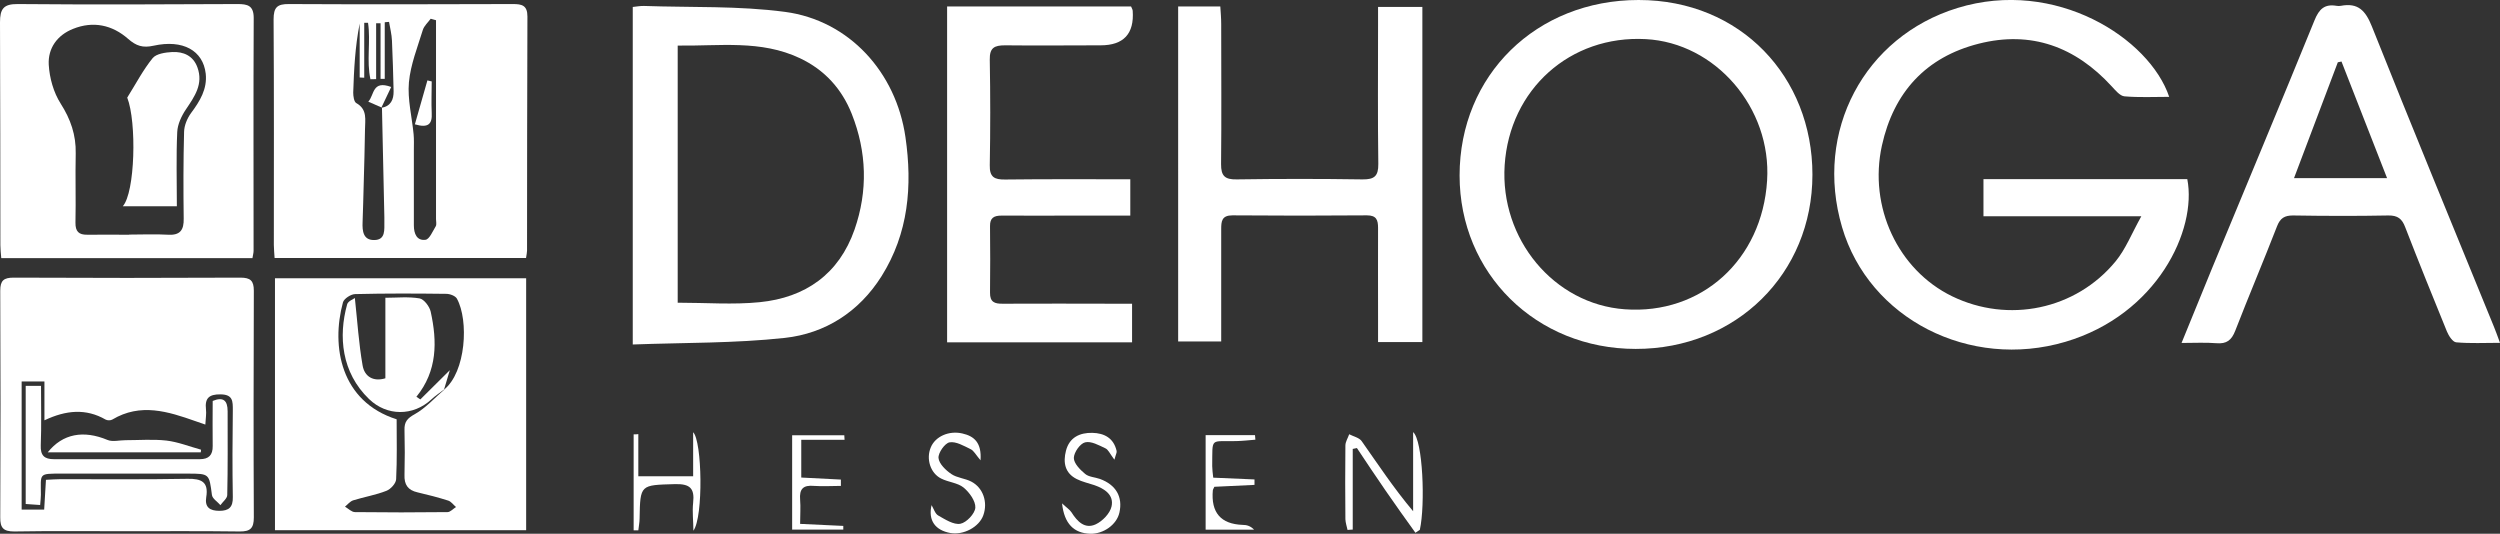 <?xml version="1.0" encoding="UTF-8"?>
<svg id="Ebene_1" data-name="Ebene 1" xmlns="http://www.w3.org/2000/svg" viewBox="0 0 197.47 42.16">
  <rect x="0" y="0" width="197.47" height="42.16" fill="#333333" stroke="none"/>
  <defs>
    <style>
      .cls-1 {
        fill: #fff;
      }
    </style>
  </defs>
  <path class="cls-1" d="M34.45,1.6c-.14-.04-.28-.08-.43-.12-.21.29-.52.56-.62.88-.42,1.37-.97,2.74-1.1,4.14-.12,1.35.24,2.73.37,4.1.04.42.02.84.02,1.26,0,1.98,0,3.96,0,5.94,0,.67.24,1.23.92,1.14.31-.04.57-.68.81-1.07.08-.14.02-.37.02-.56,0-4.26,0-8.52,0-12.79V1.6M30.12,8.52c.75-.13.98-.65.97-1.32-.03-1.33-.07-2.66-.13-3.99-.02-.5-.15-.99-.23-1.48-.11,0-.23.02-.34.03v4.47h-.33V1.84h-.35v4.41c-.15,0-.3,0-.45.01-.32-1.46.03-2.99-.19-4.46h-.3v4.34c-.12,0-.24-.01-.36-.02V1.86c-.36,1.82-.45,3.63-.51,5.45,0,.28.06.73.24.83.91.51.69,1.34.69,2.11-.02,1.41-.06,2.81-.1,4.22-.03,1.03-.05,2.05-.09,3.08-.03.7.05,1.42.91,1.41.93,0,.8-.83.81-1.47v-.34c-.06-2.89-.13-5.78-.19-8.67l-.02.02-.03.02ZM41.55,20.38h-19.86c-.02-.37-.06-.7-.06-1.03,0-5.94.02-11.88-.02-17.81,0-.96.28-1.23,1.22-1.22,5.9.03,11.8.02,17.69,0,.7,0,1.14.1,1.14.98-.03,6.17-.02,12.33-.03,18.5,0,.15-.04.3-.08.58"/>
  <path class="cls-1" d="M35.07,30.78c1.74-1.39,1.97-5.47,1.02-7.19-.12-.22-.55-.38-.84-.38-2.4-.03-4.8-.04-7.19.02-.34,0-.89.36-.97.65-.95,3.49-.18,7.84,4.24,9.24,0,1.56.04,3.15-.04,4.74-.02.33-.43.78-.77.91-.84.33-1.75.48-2.62.75-.25.08-.44.33-.65.5.26.15.52.43.79.43,2.43.03,4.87.03,7.31,0,.22,0,.44-.26.67-.4-.21-.18-.39-.44-.62-.51-.79-.25-1.6-.46-2.42-.65-.76-.17-1.06-.61-1.03-1.38.03-1.18.03-2.36,0-3.54-.02-.65.22-.93.82-1.26.87-.49,1.57-1.29,2.35-1.96l-.04.03h0ZM21.72,21.98h19.84v19.9h-19.84s0-19.9,0-19.9Z"/>
  <path class="cls-1" d="M16.23,33.54c-.36-.12-.57-.19-.78-.27-2.18-.77-4.35-1.46-6.58-.13-.13.08-.39.08-.53,0-1.55-.89-3.12-.75-4.83.06v-3.07h-1.8v10.12h1.78c.05-.83.09-1.57.14-2.35.45-.02.79-.05,1.13-.05,3.35,0,6.7.03,10.05-.03,1.11-.02,1.68.25,1.48,1.45-.13.81.3,1.08,1.04,1.08s1.08-.28,1.06-1.09c-.04-2.28-.03-4.57,0-6.85,0-.71.02-1.25-.97-1.26-.91-.01-1.25.3-1.15,1.19.04.33-.02.68-.05,1.19M9.91,41.96c-2.93,0-5.86-.03-8.78.02-.86,0-1.12-.28-1.11-1.11.03-5.97.03-11.94,0-17.91,0-.8.27-1.03,1.06-1.03,5.97.03,11.94.03,17.91,0,.79,0,1.06.24,1.06,1.03-.02,5.97-.03,11.94,0,17.91,0,.85-.27,1.12-1.12,1.11-3-.04-6.01-.02-9.01-.02"/>
  <path class="cls-1" d="M156.67,17.09v-2.94h16.1c.78,4-2.37,10.7-9.63,12.85-7.56,2.23-15.51-1.81-17.64-9.06-2.23-7.57,1.76-15.05,9.12-17.31,7.76-2.38,15.17,2.4,16.72,7.02-1.2,0-2.37.06-3.53-.04-.36-.03-.72-.48-1.01-.79-2.86-3.12-6.35-4.42-10.5-3.37-4.18,1.06-6.72,3.84-7.65,8.04-1.07,4.85,1.27,9.83,5.54,11.91,4.44,2.16,9.77,1.07,12.92-2.76.79-.96,1.26-2.18,2.03-3.56h-12.48,0Z"/>
  <path class="cls-1" d="M139.58,14.25c.36-5.72-4.07-10.87-9.59-11.16-5.96-.32-10.75,3.96-11.14,9.96-.38,5.84,3.9,10.98,9.49,11.38,6.05.44,10.85-3.9,11.24-10.17M143.16,13.8c0,7.82-6.03,13.77-13.96,13.76-7.86,0-13.91-5.96-13.91-13.7,0-7.92,6.06-13.86,14.14-13.86s13.73,6.09,13.73,13.79"/>
  <path class="cls-1" d="M53.53,23.91c2.24,0,4.38.17,6.47-.04,3.62-.36,6.27-2.22,7.5-5.74,1.06-3.05.97-6.12-.22-9.13-.79-1.99-2.15-3.48-4.09-4.4-3.1-1.47-6.37-.95-9.66-1v20.31ZM49.98,27.22V.55c.31-.03.6-.09.89-.08,3.72.13,7.48-.02,11.15.47,5.06.68,8.76,4.77,9.5,9.89.56,3.86.24,7.6-1.89,10.99-1.77,2.81-4.44,4.52-7.64,4.87-3.94.43-7.94.37-12,.52"/>
  <path class="cls-1" d="M10.19,18.53c1.03,0,2.05-.05,3.08.01.97.06,1.26-.38,1.24-1.28-.03-2.28-.03-4.56.03-6.84.01-.51.25-1.08.55-1.49.7-.94,1.29-1.9,1.16-3.11-.21-1.83-1.8-2.72-4.12-2.21-.85.19-1.37.02-2.01-.54-1.25-1.1-2.76-1.43-4.35-.79-1.26.5-1.99,1.54-1.92,2.83.06,1.05.38,2.19.94,3.07.79,1.24,1.22,2.48,1.19,3.94-.04,1.82.02,3.65-.02,5.47-.01.7.27.96.93.95,1.1-.01,2.2,0,3.31,0M19.93,20.39H.1c-.03-.37-.07-.7-.07-1.03-.01-5.86,0-11.73-.03-17.59C0,.71.27.31,1.4.32c5.78.05,11.57.03,17.36,0,.79,0,1.28.11,1.28,1.1-.03,6.13-.01,12.26-.01,18.39,0,.18-.06.36-.09.58"/>
  <path class="cls-1" d="M112.35,27.02h-3.5v-2.06c0-2.32-.01-4.64,0-6.96,0-.63-.13-.99-.88-.99-3.54.03-7.08.03-10.62,0-.85,0-.89.47-.89,1.09v8.87h-3.4V.51h3.33c.03.48.07.92.07,1.37,0,3.69.03,7.38-.01,11.07-.01.95.3,1.24,1.24,1.22,3.31-.05,6.62-.05,9.93,0,.93.01,1.26-.25,1.25-1.22-.05-3.65-.02-7.3-.02-10.96V.55h3.5v26.47Z"/>
  <path class="cls-1" d="M188.55,14.07c-1.24-3.18-2.42-6.19-3.6-9.21-.1.02-.19.04-.29.06-1.14,3.02-2.28,6.04-3.46,9.15h7.35ZM172.32,27.08c.84-2.06,1.62-3.98,2.41-5.9,2.7-6.53,5.43-13.04,8.09-19.58.36-.89.8-1.3,1.74-1.14.11.02.23.02.34,0,1.36-.26,1.95.38,2.45,1.63,3.16,7.93,6.42,15.83,9.65,23.74.14.35.27.7.47,1.25-1.23,0-2.35.06-3.46-.04-.27-.02-.59-.51-.73-.85-1.12-2.74-2.23-5.49-3.3-8.25-.25-.66-.59-.93-1.33-.92-2.51.05-5.02.04-7.53,0-.67,0-1.01.21-1.26.85-1.07,2.76-2.23,5.49-3.3,8.25-.29.75-.68,1.06-1.49.99-.86-.07-1.73-.02-2.76-.02"/>
  <path class="cls-1" d="M74.8.51h14.54c.05.13.12.23.13.34.13,1.82-.72,2.73-2.53,2.73-2.51,0-5.02.03-7.54,0-.85,0-1.24.18-1.22,1.14.05,2.78.05,5.56,0,8.33-.02.94.36,1.14,1.21,1.13,3.27-.04,6.54-.02,9.89-.02v2.87h-4.23c-1.98,0-3.96.01-5.94,0-.61,0-.92.18-.91.84.02,1.75.02,3.5,0,5.25-.01.74.36.88,1,.87,2.97-.02,5.94,0,8.91,0h1.31v3.05h-14.61V.51h0Z"/>
  <path class="cls-1" d="M111.8,42.08c-.79-1.1-1.58-2.2-2.35-3.32-.77-1.11-1.52-2.25-2.27-3.37-.11.02-.22.05-.33.07v6.37c-.14,0-.27.02-.41.03-.06-.28-.16-.57-.17-.85-.02-1.94-.02-3.88,0-5.82,0-.3.2-.59.3-.89.34.18.8.27.99.55,1.29,1.83,2.52,3.7,4.06,5.53v-6.25c.77.66.97,5.73.53,7.72-.12.08-.24.16-.36.24"/>
  <path class="cls-1" d="M50.05,41.89v-7.58c.12,0,.24,0,.37-.02v3.33h4.33v-3.48c.71.7.82,6.69.02,7.78,0-.74-.1-1.48-.02-2.21.13-1.15-.26-1.5-1.44-1.47-2.74.08-2.74.02-2.79,2.71,0,.32-.07.63-.1.94-.12,0-.25,0-.37,0"/>
  <path class="cls-1" d="M73.58,39.89c.17.29.28.69.53.83.55.31,1.22.75,1.75.65.48-.09,1.15-.8,1.18-1.27.03-.52-.47-1.21-.93-1.59-.47-.38-1.2-.42-1.77-.71-.86-.43-1.2-1.56-.82-2.46.35-.86,1.43-1.35,2.5-1.1.93.21,1.53.73,1.43,2.12-.38-.45-.53-.76-.78-.88-.54-.26-1.16-.63-1.67-.54-.37.07-.9.83-.87,1.23.04.46.57.97,1.01,1.27.45.31,1.08.34,1.58.6.94.49,1.32,1.63.95,2.66-.33.93-1.57,1.59-2.61,1.4-1.15-.21-1.78-.96-1.47-2.23"/>
  <path class="cls-1" d="M88.01,36.29c-.34-.45-.47-.78-.7-.88-.51-.24-1.13-.59-1.6-.47-.4.1-.88.79-.89,1.23,0,.43.49.93.89,1.26.29.25.78.26,1.17.4,1.27.46,1.82,1.42,1.54,2.66-.21.95-1.26,1.7-2.31,1.67-1.27-.04-2.05-.78-2.22-2.4.36.34.6.49.74.7.46.73,1.06,1.36,1.93.95.53-.25,1.12-.86,1.24-1.41.2-.91-.55-1.4-1.36-1.68-.47-.16-.96-.26-1.39-.48-.94-.47-1.09-1.31-.85-2.24.27-1.05,1.09-1.43,2.08-1.41.94.02,1.69.41,1.92,1.43.03.12-.06.26-.17.68"/>
  <path class="cls-1" d="M62.57,41.82v-7.44h4.12c0,.12.01.24.02.36h-3.42v2.98c1.09.05,2.11.11,3.13.16v.5c-.71,0-1.42.05-2.12,0-.86-.08-1.17.24-1.1,1.09.05.6,0,1.2,0,1.91,1.21.06,2.31.11,3.41.16v.29s-4.05,0-4.05,0Z"/>
  <path class="cls-1" d="M95.92,38.45c-.09.2-.12.23-.12.27-.16,1.77.63,2.68,2.36,2.74.31,0,.61.08.9.38h-3.83v-7.47h3.9c.01.12.02.24.03.36-.5.04-1,.1-1.5.11-2.11.06-1.88-.36-1.91,1.98,0,.26.04.52.08.91,1.1.05,2.18.1,3.26.14v.43c-1.06.05-2.12.1-3.17.15"/>
  <path class="cls-1" d="M34.1,6.43c0,.83-.04,1.66,0,2.49.05.86-.25,1.22-1.33.9.33-1.16.66-2.31.99-3.47.11.03.22.06.33.08"/>
  <path class="cls-1" d="M30.14,8.49c-.32-.14-.64-.28-1.05-.46.49-.52.29-1.72,1.81-1.16-.27.58-.52,1.11-.78,1.64l.02-.02"/>
  <path class="cls-1" d="M35.1,30.75c-.35.27-.72.51-1.04.81-1.42,1.31-3.49,1.33-4.91-.04-2.18-2.1-2.43-4.96-1.73-7.48.07-.26.51-.42.61-.5.2,1.85.31,3.6.61,5.32.15.89.85,1.31,1.8,1.02v-6.36c.9,0,1.82-.1,2.7.05.35.06.79.64.88,1.05.52,2.36.53,4.68-1.13,6.72.1.07.21.14.31.21.77-.76,1.53-1.52,2.33-2.31-.15.5-.3,1.02-.46,1.54l.04-.04"/>
  <path class="cls-1" d="M3.18,39.89c-.44-.03-.77-.05-1.15-.08v-9.33h1.21c0,1.6.04,3.15-.02,4.7-.03.8.28,1.09,1.04,1.09,3.84,0,7.68,0,11.52,0,.71,0,1.03-.32,1.02-1.04-.02-1.17,0-2.34,0-3.56.82-.34,1.18-.06,1.18.82,0,2.2.02,4.41-.03,6.61,0,.27-.35.53-.54.8-.23-.27-.63-.51-.67-.8-.22-1.68-.19-1.69-1.92-1.69H4.89c-1.88,0-1.66-.04-1.66,1.67,0,.22-.03.44-.06.83"/>
  <path class="cls-1" d="M15.85,35.73H3.77c1.18-1.48,2.83-1.77,4.72-.98.4.17.94.02,1.42.02,1.08,0,2.17-.09,3.24.03.92.11,1.82.47,2.73.72,0,.07-.01.14-.02.21"/>
  <path class="cls-1" d="M13.96,16.29h-4.26c.97-1.09,1.11-6.63.35-8.58.7-1.12,1.26-2.2,2.01-3.12.29-.35,1-.45,1.54-.48.88-.04,1.65.28,1.99,1.2.49,1.33-.22,2.31-.91,3.34-.35.52-.65,1.17-.68,1.77-.09,1.93-.03,3.86-.03,5.87"/>
</svg>
